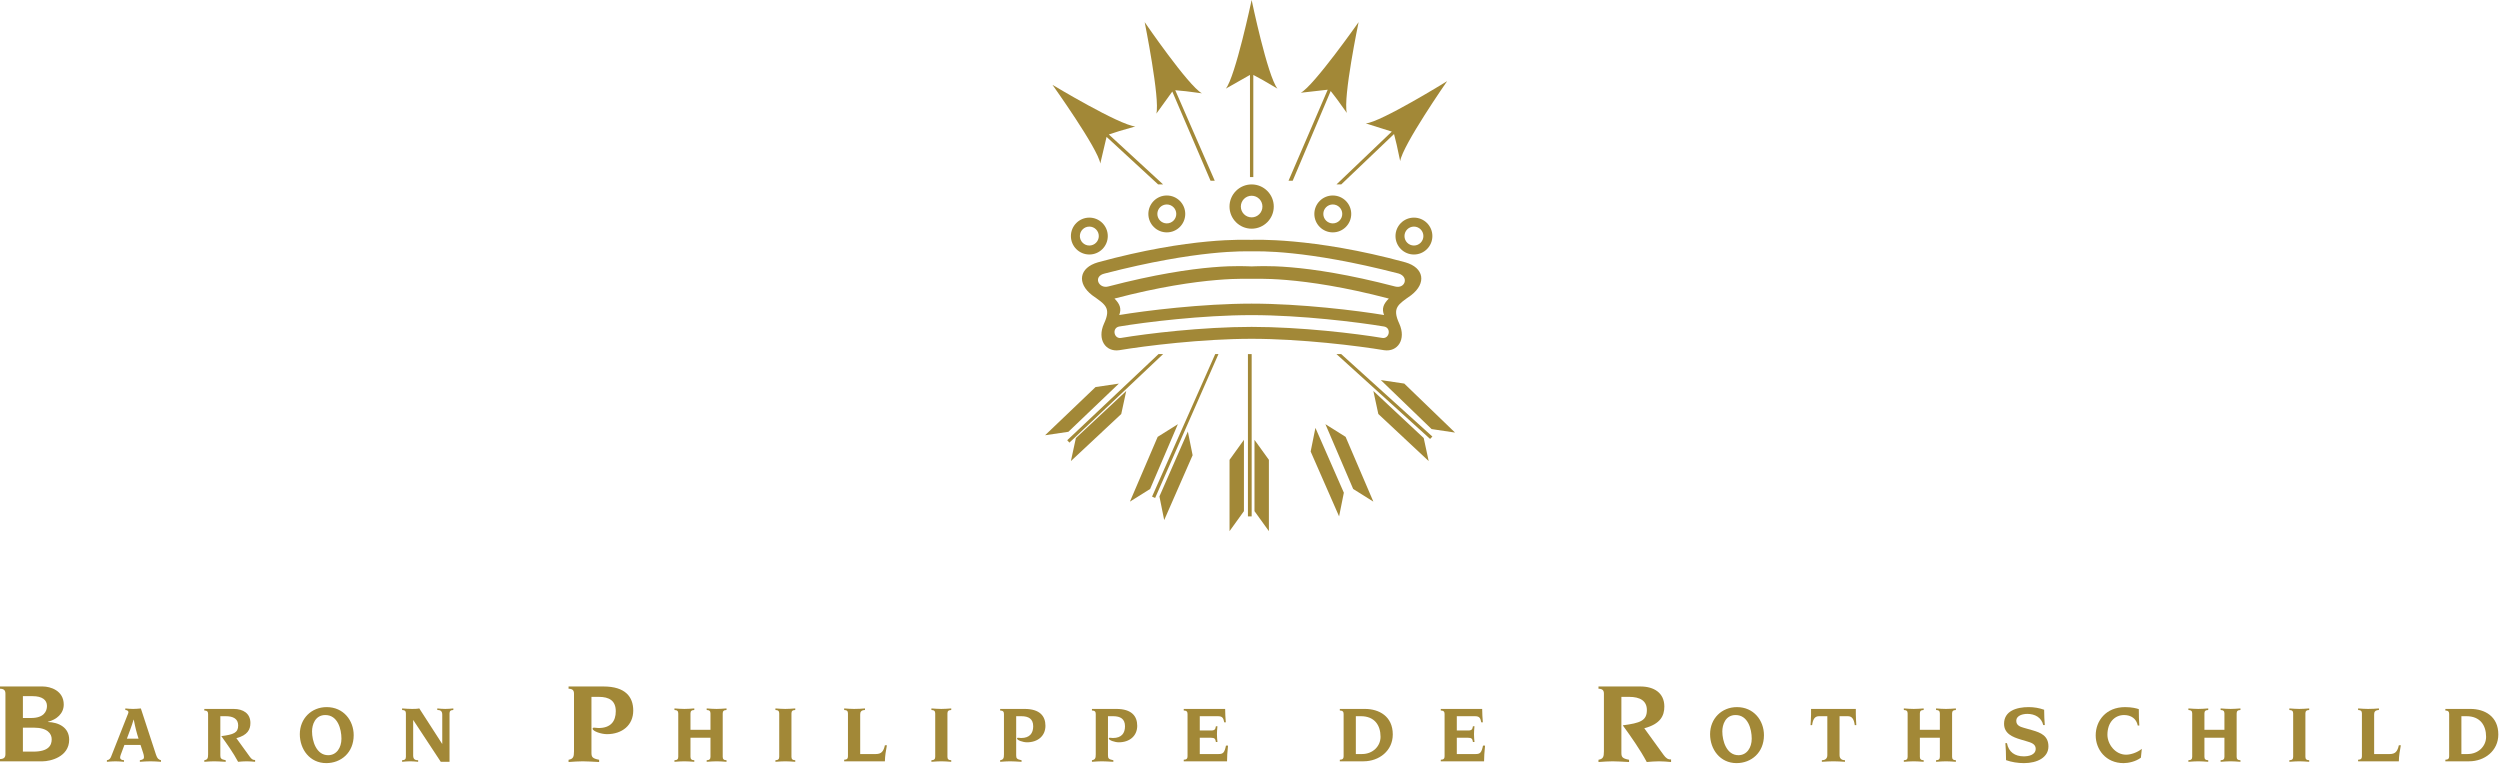 <?xml version="1.0" encoding="UTF-8"?>
<svg xmlns="http://www.w3.org/2000/svg" xmlns:xlink="http://www.w3.org/1999/xlink" width="244px" height="75px" viewBox="0 0 244 75" version="1.1">
  <title>Logo BPhR</title>
  <g id="Page-1" stroke="none" stroke-width="1" fill="none" fill-rule="evenodd">
    <g id="Page-Chargement" transform="translate(-598, -720)" fill="#A28837">
      <g id="FOOTER-Desktop-Pages-Int" transform="translate(28, 720)">
        <g id="Logo-BPhR" transform="translate(570, 0)">
          <path d="M136.176,27.965 C127.02,25.576 122.788,26.001 122.16,26.001 C121.532,26.001 117.3,25.576 108.145,27.965 C107.219,28.194 106.652,26.963 107.815,26.696 C116.946,24.337 121.531,24.532 122.16,24.532 C122.788,24.532 127.376,24.337 136.507,26.696 C137.54,27.024 137.134,28.202 136.176,27.965 M135.086,30.747 C132.54,30.322 126.987,29.634 122.16,29.634 C117.335,29.634 111.781,30.322 109.235,30.747 C109.465,30.158 109.334,29.697 108.773,29.14 C117.498,26.848 122.096,27.25 122.16,27.214 C122.222,27.25 126.821,26.848 135.548,29.14 C134.986,29.697 134.854,30.158 135.086,30.747 M134.921,32.984 C132.375,32.558 126.987,31.904 122.16,31.904 C117.335,31.904 111.946,32.558 109.401,32.984 C108.706,33.083 108.508,31.998 109.235,31.868 C111.781,31.441 117.335,30.755 122.16,30.755 C126.987,30.755 132.54,31.441 135.086,31.868 C135.813,31.998 135.614,33.083 134.921,32.984 M137.169,25.604 C128.078,23.117 122.173,23.411 122.173,23.411 C121.545,23.411 116.243,23.117 107.152,25.604 C105.334,26.129 105.069,27.633 106.591,28.812 C107.879,29.729 108.474,30.022 107.747,31.594 C107.054,33.132 107.912,34.376 109.235,34.179 C111.781,33.754 117.335,33.067 122.16,33.067 C126.987,33.067 132.54,33.754 135.086,34.179 C136.408,34.376 137.267,33.132 136.573,31.594 C135.846,30.022 136.44,29.729 137.73,28.812 C139.25,27.633 138.986,26.129 137.169,25.604" id="Fill-1"></path>
          <path d="M122.16,21.215 C121.576,21.215 121.106,20.742 121.106,20.161 C121.106,19.579 121.576,19.105 122.16,19.105 C122.743,19.105 123.214,19.579 123.214,20.161 C123.214,20.742 122.743,21.215 122.16,21.215 M122.16,18 C120.967,18 120,18.967 120,20.161 C120,21.354 120.967,22.32 122.16,22.32 C123.352,22.32 124.32,21.354 124.32,20.161 C124.32,18.967 123.352,18 122.16,18" id="Fill-3"></path>
          <path d="M113.88,21.803 C113.37,21.803 112.957,21.39 112.957,20.88 C112.957,20.37 113.37,19.956 113.88,19.956 C114.391,19.956 114.804,20.37 114.804,20.88 C114.804,21.39 114.391,21.803 113.88,21.803 M113.88,19.08 C112.887,19.08 112.08,19.886 112.08,20.88 C112.08,21.873 112.887,22.68 113.88,22.68 C114.874,22.68 115.68,21.873 115.68,20.88 C115.68,19.886 114.874,19.08 113.88,19.08" id="Fill-5"></path>
          <path d="M106.32,23.964 C105.81,23.964 105.395,23.551 105.395,23.04 C105.395,22.53 105.81,22.116 106.32,22.116 C106.829,22.116 107.243,22.53 107.243,23.04 C107.243,23.551 106.829,23.964 106.32,23.964 M106.32,21.24 C105.326,21.24 104.52,22.046 104.52,23.04 C104.52,24.034 105.326,24.84 106.32,24.84 C107.314,24.84 108.12,24.034 108.12,23.04 C108.12,22.046 107.314,21.24 106.32,21.24" id="Fill-7"></path>
          <path d="M130.08,21.803 C129.57,21.803 129.156,21.39 129.156,20.88 C129.156,20.37 129.57,19.956 130.08,19.956 C130.591,19.956 131.004,20.37 131.004,20.88 C131.004,21.39 130.591,21.803 130.08,21.803 M130.08,19.08 C129.086,19.08 128.28,19.886 128.28,20.88 C128.28,21.873 129.086,22.68 130.08,22.68 C131.075,22.68 131.88,21.873 131.88,20.88 C131.88,19.886 131.075,19.08 130.08,19.08" id="Fill-9"></path>
          <path d="M138,23.964 C137.491,23.964 137.077,23.551 137.077,23.04 C137.077,22.529 137.491,22.116 138,22.116 C138.509,22.116 138.923,22.529 138.923,23.04 C138.923,23.551 138.509,23.964 138,23.964 M138,21.24 C137.007,21.24 136.2,22.046 136.2,23.04 C136.2,24.034 137.007,24.84 138,24.84 C138.994,24.84 139.8,24.034 139.8,23.04 C139.8,22.046 138.994,21.24 138,21.24" id="Fill-11"></path>
          <path d="M122.16,0 C122.16,0 123.703,7.422 124.68,8.651 C123.308,7.831 123.081,7.719 122.323,7.312 L122.323,17.28 L121.997,17.28 L121.997,7.312 C121.365,7.676 120.766,8.009 119.64,8.651 C120.571,7.504 122.16,0 122.16,0" id="Fill-13"></path>
          <path d="M132.6,2.16 C132.6,2.16 131.063,9.521 131.451,11.023 C130.55,9.74 130.392,9.55 129.876,8.882 L126.167,17.64 L125.76,17.64 L129.585,8.755 C128.878,8.839 128.215,8.908 126.958,9.053 C128.238,8.372 132.6,2.16 132.6,2.16" id="Fill-15"></path>
          <path d="M141.24,7.92 C141.24,7.92 136.898,14.164 136.658,15.725 C136.339,14.158 136.269,13.917 136.058,13.082 L130.905,18 L130.44,18 L135.84,12.843 C135.156,12.633 134.516,12.426 133.301,12.046 C134.752,11.935 141.24,7.92 141.24,7.92" id="Fill-17"></path>
          <path d="M111.72,2.16 C111.72,2.16 115.966,8.362 117.305,9.107 C115.777,8.894 115.534,8.881 114.705,8.806 L118.56,17.64 L118.148,17.64 L114.417,8.935 C114.001,9.518 113.602,10.059 112.859,11.092 C113.234,9.673 111.72,2.16 111.72,2.16" id="Fill-19"></path>
          <path d="M102.72,8.28 C102.72,8.28 109.24,12.207 110.809,12.341 C109.273,12.769 109.037,12.857 108.223,13.125 L113.52,18 L113.033,18 L108.001,13.359 C107.84,14.061 107.679,14.717 107.388,15.962 C107.175,14.515 102.72,8.28 102.72,8.28" id="Fill-21"></path>
          <polygon id="Fill-23" points="122.162 34.56 122.162 50.4 121.981 50.4 121.798 50.4 121.798 34.56"></polygon>
          <polygon id="Fill-25" points="121.408 49.888 121.408 42.929 120.003 44.88 120.003 51.84"></polygon>
          <polygon id="Fill-28" points="122.438 49.888 122.438 42.929 123.844 44.88 123.844 51.84"></polygon>
          <polygon id="Fill-33" points="131.16 48.09 128.385 41.76 127.92 44.07 130.695 50.4"></polygon>
          <polygon id="Fill-35" points="132.069 47.723 129.36 41.4 131.332 42.638 134.04 48.96"></polygon>
          <polygon id="Fill-37" points="118.605 34.56 112.44 48.471 112.591 48.535 112.741 48.6 118.92 34.56"></polygon>
          <polygon id="Fill-39" points="113.16 48.45 115.935 42.12 116.4 44.43 113.625 50.76"></polygon>
          <polygon id="Fill-41" points="112.252 47.723 114.96 41.4 112.989 42.637 110.28 48.96"></polygon>
          <polygon id="Fill-43" points="113.07 34.56 104.16 42.966 104.268 43.083 104.376 43.2 113.52 34.56"></polygon>
          <polygon id="Fill-45" points="105.006 42.753 109.92 38.16 109.434 40.407 104.52 45"></polygon>
          <polygon id="Fill-47" points="104.274 42.143 109.2 37.44 106.925 37.777 102 42.48"></polygon>
          <polygon id="Fill-49" points="130.902 34.56 139.8 42.608 139.688 42.724 139.577 42.84 130.44 34.56"></polygon>
          <path d="M134.04,38.16 L138.954,42.753 L139.44,45 L134.525,40.407 L134.04,38.16 Z M134.767,37.095 L137.056,37.437 L142.011,42.22 L139.723,41.878 L134.767,37.095 Z" id="Fill-52"></path>
          <g id="Group-56" transform="translate(0, 67)">
            <path d="M2.235,6.359 L3.237,6.359 C4.758,6.359 5.046,5.737 5.046,5.149 C5.046,4.608 4.631,4.02 3.318,4.02 L2.235,4.02 L2.235,6.359 Z M2.235,3.076 L3.041,3.076 C4.263,3.076 4.585,2.442 4.585,1.901 C4.585,1.302 4.101,0.945 3.18,0.945 L2.235,0.945 L2.235,3.076 Z M0.53,0.703 C0.53,0.38 0.392,0.23 5.76e-05,0.219 L5.76e-05,0 L4.17,0 C4.908,0 6.221,0.392 6.221,1.763 C6.221,2.65 5.518,3.237 4.677,3.444 L4.677,3.467 C5.749,3.502 6.751,4.009 6.751,5.195 C6.751,6.889 4.885,7.304 4.17,7.304 L5.76e-05,7.304 L5.76e-05,7.085 C0.392,7.073 0.53,6.923 0.53,6.601 L0.53,0.703 Z" id="Fill-1"></path>
            <path d="M13.522,5.094 C13.352,4.57 13.215,4.054 13.054,3.239 L13.037,3.239 C12.852,3.884 12.594,4.521 12.384,5.094 L13.522,5.094 Z M10.433,7.199 C10.666,7.166 10.772,7.037 10.852,6.828 L12.432,2.82 C12.481,2.699 12.538,2.586 12.538,2.505 C12.538,2.425 12.449,2.296 12.231,2.296 L12.231,2.143 C12.489,2.167 12.739,2.191 12.989,2.191 C13.239,2.191 13.497,2.167 13.747,2.143 L15.231,6.675 C15.351,7.029 15.473,7.134 15.714,7.199 L15.714,7.352 C15.376,7.328 15.029,7.304 14.69,7.304 C14.343,7.304 13.997,7.328 13.65,7.352 L13.65,7.199 C13.948,7.142 14.053,7.078 14.053,6.892 C14.053,6.779 14.013,6.594 13.973,6.489 L13.715,5.706 L12.142,5.706 L11.787,6.658 C11.747,6.771 11.723,6.86 11.723,6.941 C11.723,7.086 11.836,7.183 12.102,7.199 L12.102,7.352 C11.828,7.328 11.545,7.304 11.272,7.304 C10.989,7.304 10.715,7.328 10.433,7.352 L10.433,7.199 Z" id="Fill-4"></path>
            <path d="M21.504,6.715 C21.504,7.005 21.56,7.11 22.029,7.199 L22.029,7.352 C21.521,7.327 21.206,7.303 20.907,7.303 C20.609,7.303 20.295,7.327 19.94,7.352 L19.94,7.199 C20.255,7.142 20.31,7.005 20.31,6.626 L20.31,2.683 C20.31,2.457 20.214,2.352 19.94,2.344 L19.94,2.191 L22.803,2.191 C23.73,2.191 24.44,2.626 24.44,3.562 C24.44,4.191 24.174,4.756 23.069,5.046 L24.383,6.86 C24.545,7.086 24.69,7.19 24.899,7.175 L24.899,7.352 C24.625,7.327 24.342,7.303 24.069,7.303 C23.795,7.303 23.52,7.327 23.238,7.352 C22.762,6.465 22.142,5.594 21.609,4.86 L21.609,4.844 C22.787,4.69 23.246,4.529 23.246,3.803 C23.246,3.158 22.762,2.901 22.037,2.901 L21.504,2.901 L21.504,6.715 Z" id="Fill-6"></path>
            <path d="M31.754,2.788 C30.754,2.788 30.455,3.739 30.455,4.384 C30.455,5.328 30.875,6.707 32.028,6.707 C32.85,6.707 33.325,5.973 33.325,5.094 C33.325,4.159 32.963,2.788 31.754,2.788 M31.842,7.48 C30.238,7.48 29.262,6.134 29.262,4.659 C29.262,3.126 30.399,2.014 31.883,2.014 C33.528,2.014 34.52,3.32 34.52,4.755 C34.52,6.457 33.286,7.48 31.842,7.48" id="Fill-8"></path>
            <path d="M39.616,2.634 C39.616,2.408 39.519,2.304 39.245,2.296 L39.245,2.142 C39.6,2.167 39.915,2.191 40.213,2.191 C40.431,2.191 40.672,2.191 40.923,2.142 L43.148,5.594 L43.164,5.594 L43.164,2.747 C43.164,2.328 42.898,2.296 42.68,2.296 L42.68,2.142 C42.947,2.167 43.205,2.191 43.455,2.191 C43.72,2.191 43.986,2.167 44.245,2.142 L44.245,2.296 C43.971,2.304 43.874,2.408 43.874,2.634 L43.874,7.352 L43.019,7.352 L40.342,3.288 L40.326,3.288 L40.326,6.747 C40.326,7.166 40.592,7.199 40.81,7.199 L40.81,7.352 C40.544,7.327 40.285,7.303 40.036,7.303 C39.769,7.303 39.503,7.327 39.245,7.352 L39.245,7.199 C39.519,7.19 39.616,7.086 39.616,6.86 L39.616,2.634 Z" id="Fill-10"></path>
            <path d="M57.726,6.463 C57.726,6.877 57.807,7.026 58.475,7.154 L58.475,7.373 C57.75,7.338 57.3,7.304 56.874,7.304 C56.447,7.304 55.998,7.338 55.492,7.373 L55.492,7.154 C55.94,7.073 56.022,6.877 56.022,6.336 L56.022,0.703 C56.022,0.38 55.883,0.23 55.492,0.219 L55.492,-0 L58.902,-0 C61.033,-0 61.805,1.014 61.805,2.35 C61.805,3.778 60.722,4.654 59.236,4.654 C58.671,4.654 57.842,4.366 57.842,4.124 C57.842,4.02 57.911,4.02 58.014,4.02 C58.118,4.02 58.268,4.055 58.418,4.055 C59.627,4.055 60.1,3.375 60.1,2.418 C60.1,1.382 59.454,1.014 58.441,1.014 L57.726,1.014 L57.726,6.463 Z" id="Fill-12"></path>
            <path d="M66.198,2.634 C66.198,2.408 66.102,2.304 65.827,2.296 L65.827,2.142 C66.182,2.167 66.497,2.191 66.795,2.191 C67.093,2.191 67.408,2.167 67.763,2.142 L67.763,2.296 C67.488,2.304 67.391,2.408 67.391,2.634 L67.391,4.231 L69.343,4.231 L69.343,2.634 C69.343,2.408 69.246,2.304 68.972,2.296 L68.972,2.142 C69.327,2.167 69.642,2.191 69.939,2.191 C70.238,2.191 70.553,2.167 70.908,2.142 L70.908,2.296 C70.633,2.304 70.537,2.408 70.537,2.634 L70.537,6.86 C70.537,7.086 70.633,7.19 70.908,7.199 L70.908,7.352 C70.553,7.327 70.238,7.303 69.939,7.303 C69.642,7.303 69.327,7.327 68.972,7.352 L68.972,7.199 C69.246,7.19 69.343,7.086 69.343,6.86 L69.343,5.005 L67.391,5.005 L67.391,6.86 C67.391,7.086 67.488,7.19 67.763,7.199 L67.763,7.352 C67.408,7.327 67.093,7.303 66.795,7.303 C66.497,7.303 66.182,7.327 65.827,7.352 L65.827,7.199 C66.102,7.19 66.198,7.086 66.198,6.86 L66.198,2.634 Z" id="Fill-15"></path>
            <path d="M76.052,2.634 C76.052,2.408 75.956,2.304 75.682,2.296 L75.682,2.142 C76.036,2.167 76.35,2.191 76.649,2.191 C76.947,2.191 77.262,2.167 77.617,2.142 L77.617,2.296 C77.343,2.304 77.246,2.408 77.246,2.634 L77.246,6.86 C77.246,7.086 77.343,7.19 77.617,7.199 L77.617,7.352 C77.262,7.327 76.947,7.303 76.649,7.303 C76.35,7.303 76.036,7.327 75.682,7.352 L75.682,7.199 C75.956,7.19 76.052,7.086 76.052,6.86 L76.052,2.634 Z" id="Fill-17"></path>
            <path d="M82.761,2.634 C82.761,2.408 82.664,2.304 82.391,2.296 L82.391,2.142 C82.746,2.167 83.06,2.191 83.358,2.191 C83.696,2.191 84.189,2.167 84.423,2.142 L84.423,2.296 C84.011,2.312 83.955,2.513 83.955,2.74 L83.955,6.594 L85.479,6.594 C86.011,6.594 86.229,6.352 86.366,5.739 L86.56,5.739 C86.463,6.264 86.374,6.779 86.366,7.303 L82.391,7.303 L82.391,7.151 C82.664,7.142 82.761,7.038 82.761,6.812 L82.761,2.634 Z" id="Fill-19"></path>
            <path d="M91.277,2.634 C91.277,2.408 91.18,2.304 90.906,2.296 L90.906,2.142 C91.261,2.167 91.575,2.191 91.874,2.191 C92.172,2.191 92.487,2.167 92.841,2.142 L92.841,2.296 C92.567,2.304 92.47,2.408 92.47,2.634 L92.47,6.86 C92.47,7.086 92.567,7.19 92.841,7.199 L92.841,7.352 C92.487,7.327 92.172,7.303 91.874,7.303 C91.575,7.303 91.261,7.327 90.906,7.352 L90.906,7.199 C91.18,7.19 91.277,7.086 91.277,6.86 L91.277,2.634 Z" id="Fill-21"></path>
            <path d="M99.179,6.715 C99.179,7.005 99.236,7.11 99.704,7.199 L99.704,7.352 C99.195,7.327 98.881,7.303 98.583,7.303 C98.284,7.303 97.97,7.327 97.615,7.352 L97.615,7.199 C97.93,7.142 97.986,7.005 97.986,6.626 L97.986,2.683 C97.986,2.457 97.889,2.352 97.615,2.344 L97.615,2.191 L100.002,2.191 C101.494,2.191 102.035,2.901 102.035,3.836 C102.035,4.836 101.277,5.449 100.236,5.449 C99.841,5.449 99.261,5.247 99.261,5.078 C99.261,5.005 99.309,5.005 99.381,5.005 C99.454,5.005 99.558,5.029 99.663,5.029 C100.51,5.029 100.84,4.553 100.84,3.885 C100.84,3.158 100.389,2.901 99.68,2.901 L99.179,2.901 L99.179,6.715 Z" id="Fill-23"></path>
            <path d="M108.138,6.715 C108.138,7.005 108.195,7.11 108.663,7.199 L108.663,7.352 C108.154,7.327 107.84,7.303 107.542,7.303 C107.243,7.303 106.929,7.327 106.574,7.352 L106.574,7.199 C106.888,7.142 106.945,7.005 106.945,6.626 L106.945,2.683 C106.945,2.457 106.849,2.352 106.574,2.344 L106.574,2.191 L108.961,2.191 C110.453,2.191 110.993,2.901 110.993,3.836 C110.993,4.836 110.235,5.449 109.195,5.449 C108.8,5.449 108.219,5.247 108.219,5.078 C108.219,5.005 108.268,5.005 108.34,5.005 C108.413,5.005 108.517,5.029 108.623,5.029 C109.469,5.029 109.8,4.553 109.8,3.885 C109.8,3.158 109.348,2.901 108.639,2.901 L108.138,2.901 L108.138,6.715 Z" id="Fill-25"></path>
            <path d="M115.904,2.683 C115.904,2.457 115.808,2.352 115.533,2.344 L115.533,2.191 L119.574,2.191 C119.581,2.634 119.598,3.062 119.638,3.497 L119.485,3.497 C119.404,3.054 119.291,2.901 118.856,2.901 L117.098,2.901 L117.098,4.296 L118.203,4.296 C118.566,4.296 118.622,4.175 118.67,3.885 L118.823,3.885 C118.799,4.086 118.774,4.432 118.774,4.65 C118.774,4.868 118.799,5.223 118.823,5.416 L118.67,5.416 C118.622,5.126 118.566,5.005 118.203,5.005 L117.098,5.005 L117.098,6.594 L118.945,6.594 C119.38,6.594 119.516,6.448 119.654,5.771 L119.855,5.771 C119.782,6.433 119.767,6.86 119.759,7.303 L115.533,7.303 L115.533,7.151 C115.808,7.142 115.904,7.038 115.904,6.812 L115.904,2.683 Z" id="Fill-27"></path>
            <path d="M132.33,6.594 L132.943,6.594 C133.975,6.594 134.741,5.836 134.741,4.917 C134.741,3.779 134.153,2.901 132.822,2.901 L132.33,2.901 L132.33,6.594 Z M131.137,2.683 C131.137,2.457 131.04,2.353 130.766,2.344 L130.766,2.191 L133.218,2.191 C134.588,2.191 135.935,2.901 135.935,4.683 C135.935,6.288 134.588,7.303 133.088,7.303 L130.766,7.303 L130.766,7.151 C131.04,7.142 131.137,7.038 131.137,6.812 L131.137,2.683 Z" id="Fill-29"></path>
            <path d="M140.991,2.683 C140.991,2.457 140.895,2.352 140.62,2.344 L140.62,2.191 L144.66,2.191 C144.669,2.634 144.684,3.062 144.724,3.497 L144.572,3.497 C144.491,3.054 144.378,2.901 143.943,2.901 L142.184,2.901 L142.184,4.296 L143.289,4.296 C143.652,4.296 143.709,4.175 143.757,3.885 L143.91,3.885 C143.886,4.086 143.862,4.432 143.862,4.65 C143.862,4.868 143.886,5.223 143.91,5.416 L143.757,5.416 C143.709,5.126 143.652,5.005 143.289,5.005 L142.184,5.005 L142.184,6.594 L144.031,6.594 C144.466,6.594 144.603,6.448 144.741,5.771 L144.942,5.771 C144.87,6.433 144.854,6.86 144.845,7.303 L140.62,7.303 L140.62,7.151 C140.895,7.142 140.991,7.038 140.991,6.812 L140.991,2.683 Z" id="Fill-31"></path>
            <path d="M158.247,6.463 C158.247,6.877 158.328,7.026 158.996,7.154 L158.996,7.373 C158.27,7.338 157.821,7.304 157.395,7.304 C156.968,7.304 156.519,7.338 156.012,7.373 L156.012,7.154 C156.461,7.073 156.542,6.877 156.542,6.336 L156.542,0.703 C156.542,0.38 156.404,0.23 156.012,0.219 L156.012,-0 L160.102,-0 C161.427,-0 162.44,0.622 162.44,1.958 C162.44,2.857 162.06,3.663 160.482,4.078 L162.36,6.67 C162.59,6.992 162.797,7.142 163.097,7.119 L163.097,7.373 C162.705,7.338 162.302,7.304 161.91,7.304 C161.519,7.304 161.127,7.338 160.724,7.373 C160.044,6.105 159.157,4.861 158.397,3.813 L158.397,3.79 C160.079,3.57 160.735,3.341 160.735,2.304 C160.735,1.382 160.044,1.014 159.007,1.014 L158.247,1.014 L158.247,6.463 Z" id="Fill-33"></path>
            <path d="M169.396,2.788 C168.396,2.788 168.098,3.739 168.098,4.384 C168.098,5.328 168.517,6.707 169.67,6.707 C170.493,6.707 170.968,5.973 170.968,5.094 C170.968,4.159 170.605,2.788 169.396,2.788 M169.485,7.48 C167.88,7.48 166.904,6.134 166.904,4.659 C166.904,3.126 168.041,2.014 169.525,2.014 C171.17,2.014 172.162,3.32 172.162,4.755 C172.162,6.457 170.928,7.48 169.485,7.48" id="Fill-36"></path>
            <path d="M179.54,6.707 C179.54,7.094 179.822,7.199 180.072,7.199 L180.072,7.352 C179.685,7.328 179.298,7.303 178.943,7.303 C178.589,7.303 178.202,7.328 177.814,7.352 L177.814,7.199 C178.064,7.199 178.347,7.094 178.347,6.707 L178.347,2.901 L177.54,2.901 C177.121,2.901 176.943,3.191 176.863,3.771 L176.71,3.771 C176.726,3.433 176.758,3.095 176.758,2.756 L176.758,2.191 L181.129,2.191 L181.129,2.756 C181.129,3.095 181.161,3.433 181.177,3.771 L181.024,3.771 C180.944,3.191 180.766,2.901 180.346,2.901 L179.54,2.901 L179.54,6.707 Z" id="Fill-38"></path>
            <path d="M186.185,2.634 C186.185,2.408 186.089,2.304 185.814,2.296 L185.814,2.142 C186.169,2.167 186.484,2.191 186.782,2.191 C187.08,2.191 187.396,2.167 187.75,2.142 L187.75,2.296 C187.476,2.304 187.379,2.408 187.379,2.634 L187.379,4.231 L189.33,4.231 L189.33,2.634 C189.33,2.408 189.234,2.304 188.959,2.296 L188.959,2.142 C189.315,2.167 189.629,2.191 189.927,2.191 C190.225,2.191 190.541,2.167 190.895,2.142 L190.895,2.296 C190.621,2.304 190.524,2.408 190.524,2.634 L190.524,6.86 C190.524,7.086 190.621,7.19 190.895,7.199 L190.895,7.352 C190.541,7.327 190.225,7.303 189.927,7.303 C189.629,7.303 189.315,7.327 188.959,7.352 L188.959,7.199 C189.234,7.19 189.33,7.086 189.33,6.86 L189.33,5.005 L187.379,5.005 L187.379,6.86 C187.379,7.086 187.476,7.19 187.75,7.199 L187.75,7.352 C187.396,7.327 187.08,7.303 186.782,7.303 C186.484,7.303 186.169,7.327 185.814,7.352 L185.814,7.199 C186.089,7.19 186.185,7.086 186.185,6.86 L186.185,2.634 Z" id="Fill-40"></path>
            <path d="M195.879,5.529 C196.04,6.408 196.661,6.82 197.523,6.82 C198,6.82 198.685,6.683 198.685,6.078 C198.685,5.594 198.185,5.465 197.814,5.352 L197.242,5.183 C196.419,4.941 195.596,4.594 195.596,3.642 C195.596,2.392 196.806,2.013 198.008,2.013 C198.516,2.013 199.04,2.102 199.508,2.272 C199.508,2.853 199.539,3.344 199.572,3.764 L199.419,3.764 C199.25,3.021 198.597,2.675 197.871,2.675 C197.468,2.675 196.79,2.804 196.79,3.36 C196.79,3.804 197.177,3.933 197.508,4.029 L198.355,4.271 C199.169,4.505 199.927,4.804 199.927,5.853 C199.927,6.916 198.855,7.481 197.54,7.481 C196.951,7.481 196.331,7.384 195.79,7.191 C195.79,6.553 195.765,5.997 195.725,5.529 L195.879,5.529 Z" id="Fill-42"></path>
            <path d="M208.951,6.949 C208.452,7.328 207.734,7.481 207.265,7.481 C205.524,7.481 204.54,6.143 204.54,4.772 C204.54,3.368 205.524,2.014 207.411,2.014 C208.073,2.014 208.564,2.142 208.749,2.215 C208.749,2.763 208.757,3.288 208.798,3.812 L208.645,3.812 C208.515,3.143 207.991,2.788 207.314,2.788 C206.395,2.788 205.684,3.505 205.684,4.715 C205.684,5.626 206.443,6.658 207.507,6.658 C207.959,6.658 208.604,6.449 209.04,6.086 L208.951,6.949 Z" id="Fill-45"></path>
            <path d="M213.959,2.634 C213.959,2.408 213.862,2.304 213.587,2.296 L213.587,2.142 C213.943,2.167 214.257,2.191 214.556,2.191 C214.854,2.191 215.168,2.167 215.523,2.142 L215.523,2.296 C215.249,2.304 215.152,2.408 215.152,2.634 L215.152,4.231 L217.104,4.231 L217.104,2.634 C217.104,2.408 217.007,2.304 216.733,2.296 L216.733,2.142 C217.088,2.167 217.402,2.191 217.701,2.191 C217.999,2.191 218.313,2.167 218.668,2.142 L218.668,2.296 C218.394,2.304 218.297,2.408 218.297,2.634 L218.297,6.86 C218.297,7.086 218.394,7.19 218.668,7.199 L218.668,7.352 C218.313,7.327 217.999,7.303 217.701,7.303 C217.402,7.303 217.088,7.327 216.733,7.352 L216.733,7.199 C217.007,7.19 217.104,7.086 217.104,6.86 L217.104,5.005 L215.152,5.005 L215.152,6.86 C215.152,7.086 215.249,7.19 215.523,7.199 L215.523,7.352 C215.168,7.327 214.854,7.303 214.556,7.303 C214.257,7.303 213.943,7.327 213.587,7.352 L213.587,7.199 C213.862,7.19 213.959,7.086 213.959,6.86 L213.959,2.634 Z" id="Fill-48"></path>
            <path d="M223.813,2.634 C223.813,2.408 223.716,2.304 223.442,2.296 L223.442,2.142 C223.798,2.167 224.112,2.191 224.41,2.191 C224.709,2.191 225.023,2.167 225.378,2.142 L225.378,2.296 C225.104,2.304 225.007,2.408 225.007,2.634 L225.007,6.86 C225.007,7.086 225.104,7.19 225.378,7.199 L225.378,7.352 C225.023,7.327 224.709,7.303 224.41,7.303 C224.112,7.303 223.798,7.327 223.442,7.352 L223.442,7.199 C223.716,7.19 223.813,7.086 223.813,6.86 L223.813,2.634 Z" id="Fill-50"></path>
            <path d="M230.523,2.634 C230.523,2.408 230.426,2.304 230.151,2.296 L230.151,2.142 C230.507,2.167 230.821,2.191 231.119,2.191 C231.458,2.191 231.95,2.167 232.184,2.142 L232.184,2.296 C231.773,2.312 231.716,2.513 231.716,2.74 L231.716,6.594 L233.24,6.594 C233.773,6.594 233.99,6.352 234.127,5.739 L234.321,5.739 C234.224,6.264 234.135,6.779 234.127,7.303 L230.151,7.303 L230.151,7.151 C230.426,7.142 230.523,7.038 230.523,6.812 L230.523,2.634 Z" id="Fill-52"></path>
            <path d="M240.232,6.594 L240.844,6.594 C241.877,6.594 242.643,5.836 242.643,4.917 C242.643,3.779 242.054,2.901 240.723,2.901 L240.232,2.901 L240.232,6.594 Z M239.038,2.683 C239.038,2.457 238.941,2.353 238.667,2.344 L238.667,2.191 L241.119,2.191 C242.489,2.191 243.836,2.901 243.836,4.683 C243.836,6.288 242.489,7.303 240.99,7.303 L238.667,7.303 L238.667,7.151 C238.941,7.142 239.038,7.038 239.038,6.812 L239.038,2.683 Z" id="Fill-54"></path>
          </g>
        </g>
      </g>
    </g>
  </g>
</svg>
